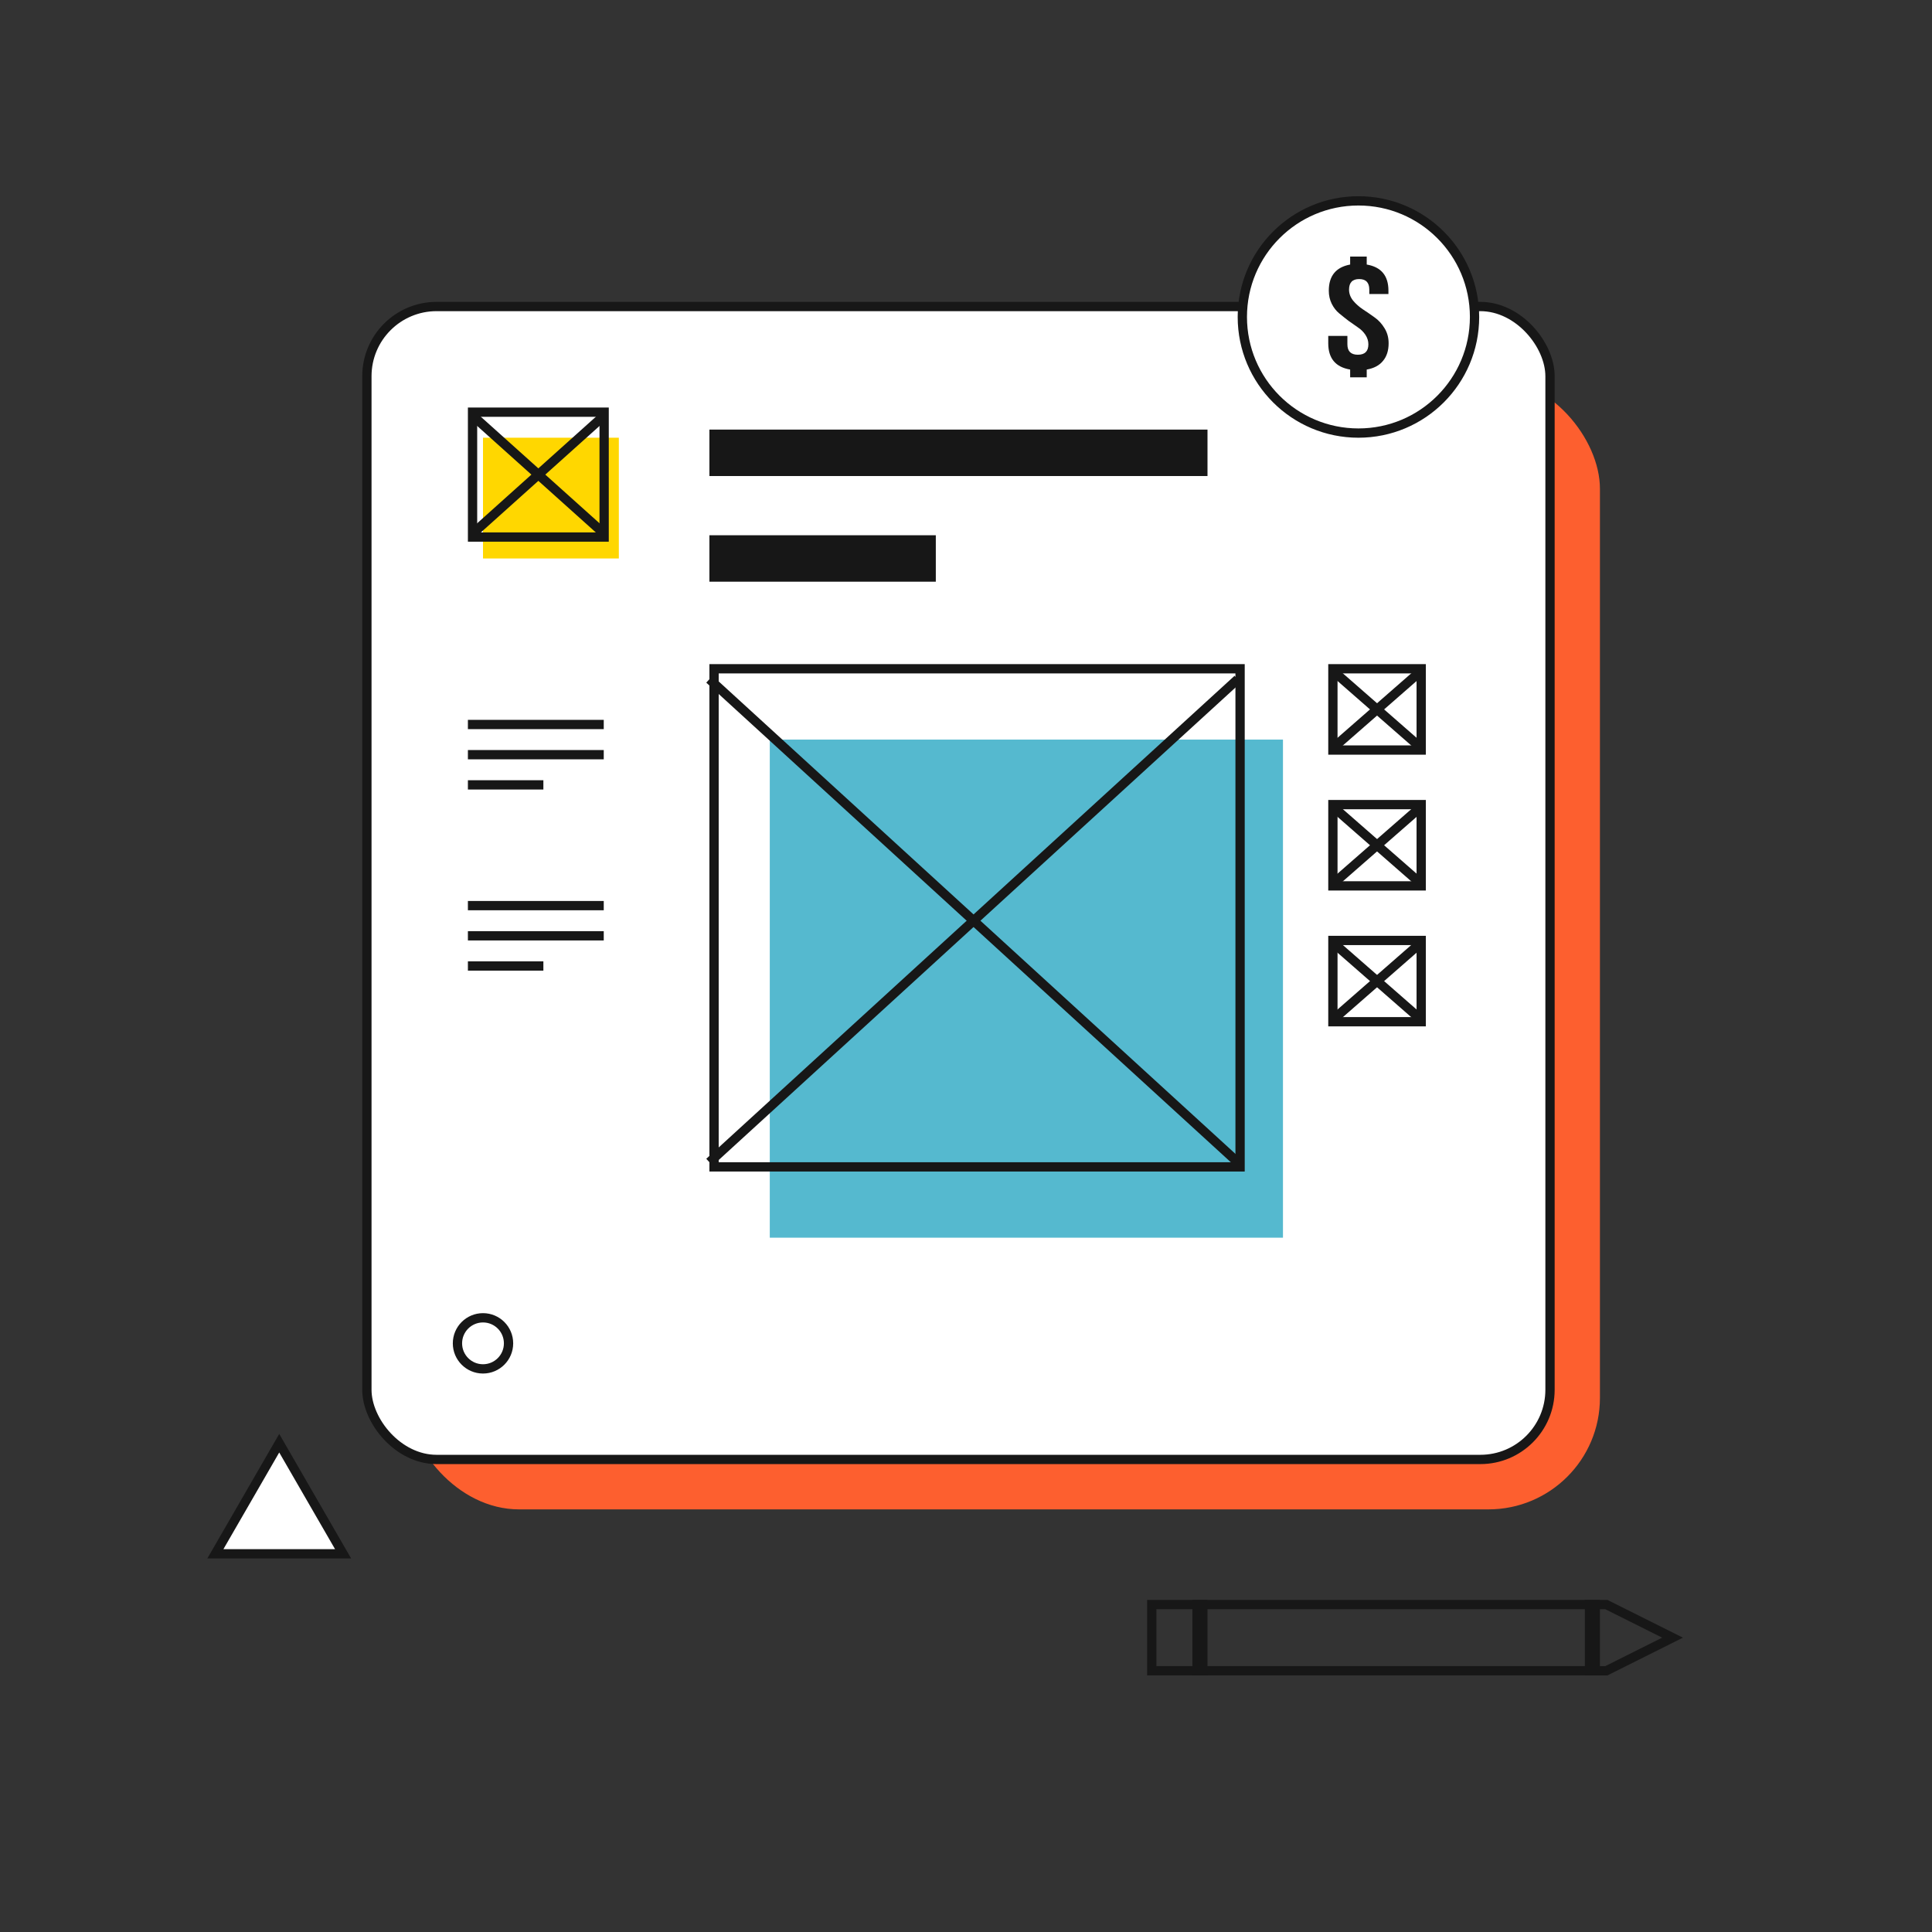 <?xml version="1.0" encoding="UTF-8"?> <svg xmlns="http://www.w3.org/2000/svg" width="208" height="208" viewBox="0 0 208 208" fill="none"><rect x="0" y="0" width="208" height="208" fill="#333333" stroke="none"/><rect x="43.875" y="40.625" width="128.375" height="121.875" rx="12" fill="#FD5F2F"></rect><rect x="39.5" y="33" width="127.375" height="124.125" rx="7.5" fill="white" stroke="#171717"></rect><path d="M76.375 48.75H130" stroke="#171717" stroke-width="5"></path><path d="M76.375 60.125H100.75" stroke="#171717" stroke-width="5"></path><path d="M50.375 84.5H58.5" stroke="#171717"></path><path d="M50.375 104H58.5" stroke="#171717"></path><path d="M50.375 81.25H65" stroke="#171717"></path><path d="M50.375 100.75H65" stroke="#171717"></path><path d="M50.375 78H65" stroke="#171717"></path><path d="M50.375 97.5H65" stroke="#171717"></path><path d="M123.5 97.5H133.25" stroke="#171717"></path><path d="M23.188 167.281L30.062 155.375L36.937 167.281H23.188Z" fill="white" stroke="#171717"></path><rect x="82.875" y="79.625" width="55.25" height="53.625" fill="#55B9CF"></rect><rect x="52" y="47.125" width="14.625" height="13" fill="#FFD700"></rect><rect x="76.875" y="72" width="56.633" height="53.627" stroke="#171717"></rect><path d="M76.375 73.125L133.25 125.125" stroke="#171717"></path><path d="M76.375 125.125L133.25 73.125" stroke="#171717"></path><rect x="50.875" y="44.375" width="14.167" height="13.444" stroke="#171717"></rect><path d="M50.916 44.777L65 57.416" stroke="#171717"></path><path d="M50.916 57.417L65 44.778" stroke="#171717"></path><rect x="124" y="172.75" width="5.5" height="7.125" stroke="#171717"></rect><rect x="128.875" y="172.75" width="42.875" height="7.125" stroke="#171717"></rect><path d="M171.125 179.875V172.75H172.944L180.069 176.312L172.944 179.875H171.125Z" stroke="#171717"></path><rect x="143.5" y="72" width="9.508" height="8.75" stroke="#171717"></rect><path d="M143.375 72.109L153.133 80.641" stroke="#171717"></path><path d="M143.375 80.641L153.133 72.109" stroke="#171717"></path><rect x="143.5" y="86.625" width="9.508" height="8.75" stroke="#171717"></rect><path d="M143.375 86.734L153.133 95.266" stroke="#171717"></path><path d="M143.375 95.266L153.133 86.734" stroke="#171717"></path><rect x="143.5" y="101.25" width="9.508" height="8.75" stroke="#171717"></rect><path d="M143.375 101.359L153.133 109.891" stroke="#171717"></path><path d="M143.375 109.891L153.133 101.359" stroke="#171717"></path><circle cx="52" cy="144.625" r="2.75" fill="white" stroke="#171717"></circle><circle cx="146.25" cy="34.125" r="12.5" fill="white" stroke="#171717"></circle><path d="M143.059 31.295C143.059 29.704 143.826 28.766 145.358 28.481V27.625H147.142V28.481C148.701 28.744 149.48 29.682 149.48 31.295V31.657H147.419V31.179C147.419 30.422 147.056 30.044 146.329 30.044C145.603 30.044 145.239 30.422 145.239 31.179C145.239 31.607 145.385 32.002 145.675 32.364C145.966 32.715 146.316 33.028 146.726 33.302C147.148 33.577 147.571 33.867 147.994 34.174C148.417 34.471 148.773 34.86 149.064 35.343C149.355 35.815 149.5 36.352 149.5 36.955C149.5 37.745 149.295 38.382 148.886 38.864C148.489 39.347 147.908 39.654 147.142 39.786V40.625H145.358V39.786C143.786 39.523 143 38.579 143 36.955V36.166H145.061V37.071C145.061 37.817 145.438 38.19 146.191 38.19C146.944 38.19 147.32 37.817 147.32 37.071C147.32 36.709 147.214 36.368 147.003 36.05C146.792 35.732 146.527 35.469 146.21 35.26C145.893 35.041 145.55 34.8 145.18 34.536C144.823 34.262 144.486 33.993 144.169 33.73C143.852 33.467 143.588 33.127 143.377 32.71C143.165 32.282 143.059 31.81 143.059 31.295Z" fill="#171717"></path></svg> 